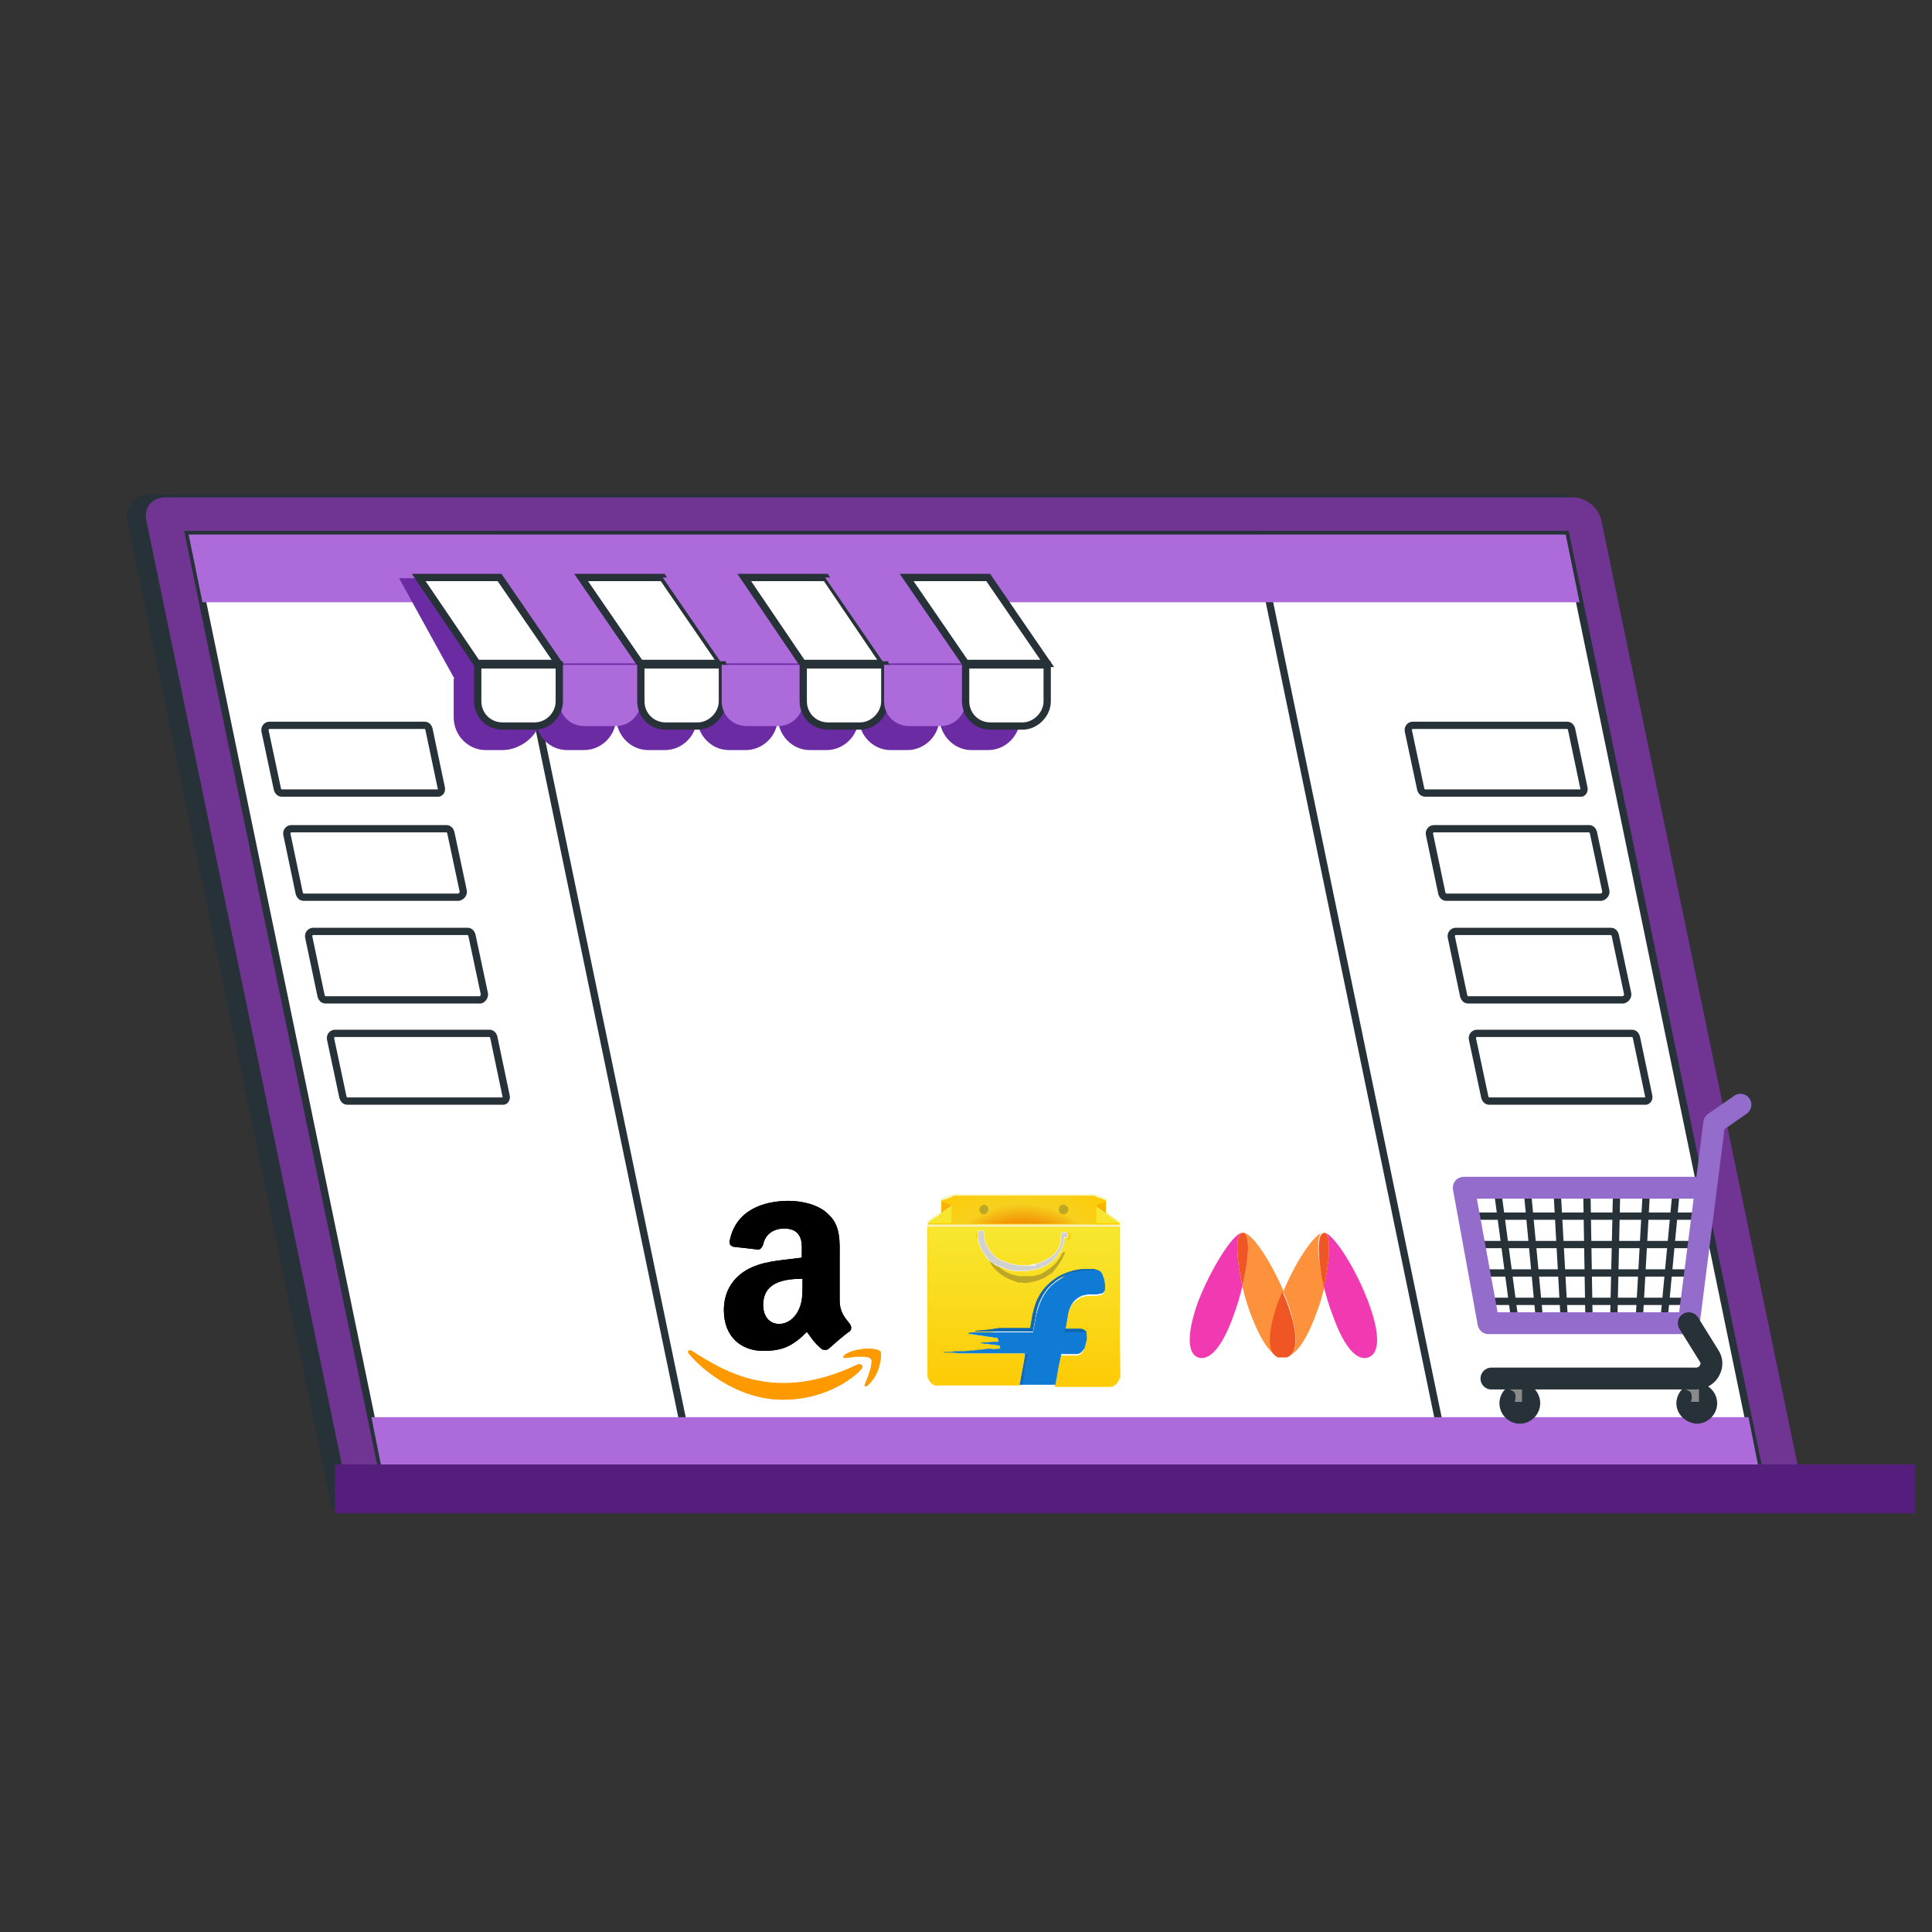 <?xml version="1.0" encoding="utf-8"?>
<!-- Generator: Adobe Illustrator 25.3.1, SVG Export Plug-In . SVG Version: 6.00 Build 0)  -->
<svg version="1.1" id="Layer_1" xmlns="http://www.w3.org/2000/svg" xmlns:xlink="http://www.w3.org/1999/xlink" x="0px" y="0px"
	 viewBox="0 0 265.3 265.3" style="enable-background:new 0 0 265.3 265.3;" xml:space="preserve">
<rect x="0" y="0" width="265.3" height="265.3" fill="#333333" stroke="none"/>
<style type="text/css">
	.st0{fill:none;stroke:#263238;stroke-miterlimit:10;}
	.st1{fill:#263238;stroke:#263238;stroke-linecap:round;stroke-linejoin:round;stroke-miterlimit:10;}
	.st2{fill:#703592;}
	.st3{fill:#FFFFFF;stroke:#263238;stroke-miterlimit:10;}
	.st4{fill:#AC6ADB;}
	.st5{fill:#551E7C;}
	.st6{fill:none;stroke:#263238;stroke-linecap:round;stroke-linejoin:round;stroke-miterlimit:10;}
	.st7{fill:none;stroke:#946DCC;stroke-width:3;stroke-linecap:round;stroke-linejoin:round;stroke-miterlimit:10;}
	.st8{fill:#8A8A8A;}
	.st9{fill:none;stroke:#263238;stroke-width:3;stroke-linecap:round;stroke-linejoin:round;stroke-miterlimit:10;}
	.st10{fill:#6B2BA3;}
	.st11{fill:#FF9900;}
	.st12{fill-rule:evenodd;clip-rule:evenodd;}
	.st13{fill:url(#SVGID_1_);stroke:#FCD109;stroke-width:9.400000e-02;}
	.st14{fill:#F8F3B5;stroke:#F8F3B5;stroke-width:9.400000e-02;}
	.st15{fill:#F7B402;stroke:#F7B402;stroke-width:9.400000e-02;}
	.st16{fill:#BDA727;stroke:#BDA727;stroke-width:9.400000e-02;}
	.st17{fill:#F7E62D;stroke:#F7E62D;stroke-width:9.400000e-02;}
	.st18{fill:url(#SVGID_2_);stroke:#FCD109;stroke-width:9.400000e-02;}
	.st19{fill:url(#SVGID_3_);stroke:#FCD109;stroke-width:9.400000e-02;}
	.st20{fill:url(#SVGID_4_);stroke:#FCD109;stroke-width:9.400000e-02;}
	.st21{fill:#0D69B3;stroke:#0D69B3;stroke-width:9.400000e-02;}
	.st22{fill:#107BD4;stroke:#107BD4;stroke-width:9.400000e-02;}
	.st23{fill:#FFFFFF;stroke:#FFFFFF;stroke-width:9.400000e-02;}
	.st24{clip-path:url(#SVGID_6_);}
	.st25{fill:none;stroke:#D1D1D1;stroke-width:2;}
	.st26{fill-rule:evenodd;clip-rule:evenodd;fill:#F15E22;}
	.st27{fill-rule:evenodd;clip-rule:evenodd;fill:#EC008B;}
	.st28{fill-rule:evenodd;clip-rule:evenodd;fill:#F13AB1;}
	.st29{fill-rule:evenodd;clip-rule:evenodd;fill:#FD913C;}
	.st30{fill-rule:evenodd;clip-rule:evenodd;fill:#F05524;}
</style>
<g>
	<g>
		<path class="st0" d="M172.6,128.2v-1.6c-1.2,0-2.1-0.4-2.7-1.2c-0.6-0.7-0.9-1.8-1-3.2l2.5-0.4c0,0.6,0.1,1.1,0.2,1.5
			c0.1,0.4,0.2,0.7,0.4,0.9c0.2,0.2,0.5,0.3,0.8,0.3c0.4,0,0.6-0.1,0.7-0.3c0.1-0.2,0.2-0.5,0.2-0.8c0-0.6-0.1-1.1-0.4-1.5
			c-0.3-0.4-0.6-0.8-1.1-1.2l-1.5-1.3c-0.3-0.3-0.6-0.6-0.9-1c-0.3-0.3-0.5-0.7-0.6-1.1c-0.2-0.4-0.2-0.9-0.2-1.5
			c0-1.1,0.3-1.9,0.9-2.6c0.6-0.6,1.5-1,2.5-1v-1.6h0.8v1.6c0.6,0,1.1,0.2,1.5,0.4c0.4,0.3,0.7,0.6,0.9,0.9c0.2,0.4,0.4,0.8,0.5,1.2
			c0.1,0.4,0.2,0.9,0.2,1.3l-2.5,0.4c0-0.4,0-0.8-0.1-1.1c-0.1-0.3-0.2-0.6-0.3-0.8c-0.2-0.2-0.4-0.3-0.7-0.3
			c-0.3,0-0.6,0.1-0.7,0.4c-0.2,0.2-0.3,0.5-0.3,0.8c0,0.5,0.1,1,0.4,1.3c0.3,0.3,0.5,0.6,0.9,0.9l1.4,1.3c0.4,0.3,0.7,0.7,1.1,1.1
			c0.3,0.4,0.6,0.9,0.8,1.4c0.2,0.5,0.3,1.1,0.3,1.7c0,0.6-0.1,1.2-0.4,1.7c-0.3,0.5-0.6,0.9-1.1,1.2c-0.5,0.3-1,0.5-1.7,0.6v1.6
			H172.6z"/>
	</g>
	<circle class="st0" cx="172.7" cy="119.4" r="13.3"/>
	<circle class="st0" cx="172.7" cy="119.4" r="11.2"/>
</g>
<g>
	<path class="st1" d="M245.8,206.7H46L18,71.6c-0.4-1.8,0.8-3.2,2.6-3.2h193.4c1.8,0,3.6,1.5,3.9,3.2L245.8,206.7z"/>
	<path class="st2" d="M248,206.7H48.1l-28-135.2c-0.4-1.8,0.8-3.2,2.6-3.2H216c1.8,0,3.6,1.5,3.9,3.2L248,206.7z"/>
	<polygon class="st3" points="241.5,201.6 52.4,201.6 25.9,73.4 215,73.4 	"/>
	<polygon class="st3" points="68.5,73.4 95.1,201.6 198.9,201.6 172.4,73.4 	"/>
	<polygon class="st4" points="216.9,82.7 215,73.4 25.9,73.4 27.8,82.7 	"/>
	<g>
		<path class="st3" d="M217.5,108.2l-1.7-8.1c-0.1-0.3-0.3-0.5-0.6-0.5H194c-0.4,0-0.7,0.4-0.6,0.8l1.7,8c0.1,0.3,0.3,0.5,0.6,0.5
			h21.3C217.3,109,217.6,108.6,217.5,108.2z"/>
		<path class="st3" d="M220.5,122.3l-1.7-8c-0.1-0.3-0.3-0.5-0.6-0.5h-21.3c-0.4,0-0.7,0.4-0.6,0.8l1.7,8.1c0.1,0.3,0.3,0.5,0.6,0.5
			h21.3C220.3,123.1,220.6,122.7,220.5,122.3z"/>
		<path class="st3" d="M223.5,136.4l-1.7-8c-0.1-0.3-0.3-0.5-0.6-0.5h-21.3c-0.4,0-0.7,0.4-0.6,0.8l1.7,8.1c0.1,0.3,0.3,0.5,0.6,0.5
			h21.3C223.3,137.2,223.6,136.8,223.5,136.4z"/>
		<path class="st3" d="M226.4,150.5l-1.7-8.1c-0.1-0.3-0.3-0.5-0.6-0.5h-21.3c-0.4,0-0.7,0.4-0.6,0.8l1.7,8c0.1,0.3,0.3,0.5,0.6,0.5
			h21.3C226.2,151.3,226.5,150.9,226.4,150.5z"/>
	</g>
	<g>
		<path class="st3" d="M60.6,108.2l-1.7-8.1c-0.1-0.3-0.3-0.5-0.6-0.5H37c-0.4,0-0.7,0.4-0.6,0.8l1.7,8c0.1,0.3,0.3,0.5,0.6,0.5H60
			C60.4,109,60.7,108.6,60.6,108.2z"/>
		<path class="st3" d="M63.6,122.3l-1.7-8c-0.1-0.3-0.3-0.5-0.6-0.5H40c-0.4,0-0.7,0.4-0.6,0.8l1.7,8.1c0.1,0.3,0.3,0.5,0.6,0.5H63
			C63.4,123.1,63.7,122.7,63.6,122.3z"/>
		<path class="st3" d="M66.5,136.4l-1.7-8c-0.1-0.3-0.3-0.5-0.6-0.5H43c-0.4,0-0.7,0.4-0.6,0.8l1.7,8.1c0.1,0.3,0.3,0.5,0.6,0.5
			h21.3C66.3,137.2,66.6,136.8,66.5,136.4z"/>
		<path class="st3" d="M69.5,150.5l-1.7-8.1c-0.1-0.3-0.3-0.5-0.6-0.5H46c-0.4,0-0.7,0.4-0.6,0.8l1.7,8c0.1,0.3,0.3,0.5,0.6,0.5
			h21.3C69.3,151.3,69.6,150.9,69.5,150.5z"/>
	</g>
	<polygon class="st4" points="51,194.6 52.4,201.6 241.5,201.6 240.1,194.6 	"/>
	<rect x="46" y="201.1" class="st5" width="217" height="6.7"/>
</g>
<g>
	<g>
		<g>
			<g>
				<line class="st6" x1="230.2" y1="163.2" x2="228.5" y2="181.2"/>
				<line class="st6" x1="226.1" y1="163.2" x2="225.1" y2="181.2"/>
				<line class="st6" x1="222" y1="163.2" x2="221.6" y2="181.2"/>
				<line class="st6" x1="217.9" y1="163.2" x2="218.2" y2="181.2"/>
				<line class="st6" x1="213.8" y1="163.2" x2="214.8" y2="181.2"/>
				<line class="st6" x1="209.7" y1="163.2" x2="211.4" y2="181.2"/>
				<line class="st6" x1="205.6" y1="163.2" x2="208" y2="181.2"/>
			</g>
			<line class="st6" x1="233.6" y1="167" x2="201.9" y2="167"/>
			<line class="st6" x1="233.1" y1="170.9" x2="202.5" y2="170.9"/>
			<line class="st6" x1="232.8" y1="174.8" x2="203" y2="174.8"/>
			<line class="st6" x1="232.5" y1="178.7" x2="203.9" y2="178.7"/>
		</g>
		<path class="st1" d="M237.9,151.7c0-0.6,0.5-1.1,1.1-1.1c0.6,0,1.1,0.5,1.1,1.1c0,0.6-0.5,1.1-1.1,1.1
			C238.4,152.8,237.9,152.3,237.9,151.7z"/>
		<polyline class="st7" points="239,151.7 235.4,154.2 231.9,181.7 204.4,181.7 201,163.1 233.7,163.1 		"/>
		<g>
			<path class="st1" d="M230.7,192.7c0-1.2,1-2.3,2.3-2.3c1.2,0,2.3,1,2.3,2.3c0,1.2-1,2.3-2.3,2.3
				C231.7,194.9,230.7,193.9,230.7,192.7z"/>
			<path class="st8" d="M233.3,189.8v2.7h-1.1c0,0,0.4-1.2-0.3-1.5c-0.7-0.3-1.8-1-2-1.4L233.3,189.8z"/>
		</g>
		<g>
			<path class="st1" d="M206.4,192.7c0-1.2,1-2.3,2.3-2.3s2.3,1,2.3,2.3c0,1.2-1,2.3-2.3,2.3S206.4,193.9,206.4,192.7z"/>
			<path class="st8" d="M209,189.8v2.7H208c0,0,0.4-1.2-0.3-1.5c-0.7-0.3-1.8-1-2-1.4L209,189.8z"/>
		</g>
		<path class="st9" d="M231.9,181.7l2.8,4.5c0.4,0.6,0.4,1.3,0.1,1.9l0,0c-0.3,0.7-1.1,1.2-1.9,1.2h-28.1"/>
	</g>
</g>
<path class="st10" d="M140.6,94l-0.1-0.2v-0.6l-7.9-13.8h-11.1h0h-11.1h0H99.2h0H88.1h0H77h0H66.8h-0.8H54.8l7.6,13.8h-0.1v5.3
	c0,2.5,2,4.5,4.4,4.5H69c1.9,0,3.9-1.2,4.8-2.9c0.6,1.7,2.2,2.9,4.1,2.9h2.3c2.4,0,4.4-2,4.4-4.4c0.1,2.4,2,4.4,4.4,4.4h2.3
	c2.4,0,4.4-2,4.4-4.4c0.1,2.4,2,4.4,4.4,4.4h2.3c2.4,0,4.4-2,4.4-4.4c0.1,2.4,2,4.4,4.4,4.4h2.3c2.4,0,4.4-2,4.4-4.4
	c0.1,2.4,2,4.4,4.4,4.4h2.3c2.4,0,4.4-2,4.4-4.4c0.1,2.4,2,4.4,4.4,4.4h2.3c2.4,0,4.4-2,4.4-4.5L140.6,94z"/>
<g>
	<g>
		<polygon class="st4" points="87.9,91.1 76.7,91.1 68.7,79.3 79.8,79.3 		"/>
		<polygon class="st3" points="99.1,91.1 87.9,91.1 79.8,79.3 91,79.3 		"/>
		<polygon class="st3" points="76.7,91.1 65.5,91.1 57.5,79.3 68.6,79.3 		"/>
		<polygon class="st4" points="110.2,91.1 99.1,91.1 91,79.3 102.2,79.3 		"/>
		<polygon class="st3" points="121.4,91.1 110.2,91.1 102.2,79.3 113.4,79.3 		"/>
		<polygon class="st4" points="132.6,91.1 121.4,91.1 113.3,79.3 124.5,79.3 		"/>
		<polygon class="st3" points="143.8,91.1 132.6,91.1 124.5,79.3 135.7,79.3 		"/>
	</g>
	<g>
		<path class="st4" d="M84.6,99.7h-4.4c-1.9,0-3.4-1.5-3.4-3.4v-5H88v5C88,98.1,86.5,99.7,84.6,99.7z"/>
		<path class="st3" d="M95.8,99.7h-4.4c-1.9,0-3.4-1.5-3.4-3.4v-5h11.2v5C99.2,98.1,97.6,99.7,95.8,99.7z"/>
		<path class="st3" d="M73.4,99.7H69c-1.9,0-3.4-1.5-3.4-3.4v-5h11.2v5C76.8,98.1,75.3,99.7,73.4,99.7z"/>
		<path class="st4" d="M106.9,99.7h-4.4c-1.9,0-3.4-1.5-3.4-3.4v-5h11.2v5C110.3,98.1,108.8,99.7,106.9,99.7z"/>
		<path class="st3" d="M118.1,99.7h-4.4c-1.9,0-3.4-1.5-3.4-3.4v-5h11.2v5C121.5,98.1,119.9,99.7,118.1,99.7z"/>
		<path class="st4" d="M129.2,99.7h-4.4c-1.9,0-3.4-1.5-3.4-3.4v-5h11.2v5C132.6,98.1,131.1,99.7,129.2,99.7z"/>
		<path class="st3" d="M140.4,99.7H136c-1.9,0-3.4-1.5-3.4-3.4v-5h11.2v5C143.8,98.1,142.2,99.7,140.4,99.7z"/>
	</g>
</g>
<g>
	<path class="st11" d="M117.7,187.4c-11.3,5.4-18.3,0.9-22.7-1.9c-0.3-0.2-0.8,0-0.3,0.5c1.5,1.8,6.4,6.2,12.8,6.2
		c6.4,0,10.2-3.5,10.7-4.1S118.2,187.2,117.7,187.4L117.7,187.4z M120.9,185.6c-0.3-0.4-1.8-0.5-2.8-0.3c-1,0.1-2.4,0.7-2.3,1.1
		c0.1,0.1,0.2,0.1,0.9,0c0.7-0.1,2.5-0.3,2.9,0.2c0.4,0.5-0.6,3-0.8,3.4c-0.2,0.4,0.1,0.5,0.4,0.2c0.3-0.3,0.9-0.9,1.3-1.9
		C120.9,187.3,121.1,185.9,120.9,185.6L120.9,185.6z"/>
	<path class="st12" d="M110.2,176.4c0,1.4,0,2.6-0.7,3.8c-0.6,1-1.5,1.6-2.5,1.6c-1.4,0-2.2-1.1-2.2-2.6c0-3.1,2.8-3.6,5.4-3.6
		V176.4z M113.8,185.2c-0.2,0.2-0.6,0.2-0.9,0.1c-1.2-1-1.4-1.5-2.1-2.4c-2,2-3.4,2.6-6,2.6c-3,0-5.4-1.9-5.4-5.6
		c0-2.9,1.6-4.9,3.9-5.9c2-0.9,4.7-1,6.8-1.3v-0.5c0-0.9,0.1-1.9-0.4-2.6c-0.4-0.7-1.3-0.9-2-0.9c-1.4,0-2.6,0.7-2.9,2.2
		c-0.1,0.3-0.3,0.6-0.6,0.7l-3.5-0.4c-0.3-0.1-0.6-0.3-0.5-0.8c0.8-4.2,4.6-5.5,8.1-5.5c1.8,0,4.1,0.5,5.4,1.8
		c1.8,1.6,1.6,3.8,1.6,6.2v5.6c0,1.7,0.7,2.4,1.4,3.3c0.2,0.3,0.3,0.7,0,1C115.8,183.4,114.5,184.6,113.8,185.2L113.8,185.2"/>
	<path class="st11" d="M117.7,187.4c-11.3,5.4-18.3,0.9-22.7-1.9c-0.3-0.2-0.8,0-0.3,0.5c1.5,1.8,6.4,6.2,12.8,6.2
		c6.4,0,10.2-3.5,10.7-4.1S118.2,187.2,117.7,187.4L117.7,187.4z M120.9,185.6c-0.3-0.4-1.8-0.5-2.8-0.3c-1,0.1-2.4,0.7-2.3,1.1
		c0.1,0.1,0.2,0.1,0.9,0c0.7-0.1,2.5-0.3,2.9,0.2c0.4,0.5-0.6,3-0.8,3.4c-0.2,0.4,0.1,0.5,0.4,0.2c0.3-0.3,0.9-0.9,1.3-1.9
		C120.9,187.3,121.1,185.9,120.9,185.6L120.9,185.6z"/>
	<path class="st12" d="M110.2,176.4c0,1.4,0,2.6-0.7,3.8c-0.6,1-1.5,1.6-2.5,1.6c-1.4,0-2.2-1.1-2.2-2.6c0-3.1,2.8-3.6,5.4-3.6
		V176.4z M113.8,185.2c-0.2,0.2-0.6,0.2-0.9,0.1c-1.2-1-1.4-1.5-2.1-2.4c-2,2-3.4,2.6-6,2.6c-3,0-5.4-1.9-5.4-5.6
		c0-2.9,1.6-4.9,3.9-5.9c2-0.9,4.7-1,6.8-1.3v-0.5c0-0.9,0.1-1.9-0.4-2.6c-0.4-0.7-1.3-0.9-2-0.9c-1.4,0-2.6,0.7-2.9,2.2
		c-0.1,0.3-0.3,0.6-0.6,0.7l-3.5-0.4c-0.3-0.1-0.6-0.3-0.5-0.8c0.8-4.2,4.6-5.5,8.1-5.5c1.8,0,4.1,0.5,5.4,1.8
		c1.8,1.6,1.6,3.8,1.6,6.2v5.6c0,1.7,0.7,2.4,1.4,3.3c0.2,0.3,0.3,0.7,0,1C115.8,183.4,114.5,184.6,113.8,185.2L113.8,185.2"/>
</g>
<g>
	
		<linearGradient id="SVGID_1_" gradientUnits="userSpaceOnUse" x1="140.421" y1="-276.707" x2="140.421" y2="-298.442" gradientTransform="matrix(1 0 0 -1 0.14 -108.266)">
		<stop  offset="0" style="stop-color:#F7E830"/>
		<stop  offset="1" style="stop-color:#FDCB06"/>
	</linearGradient>
	<path class="st13" d="M153.7,168.6c0,0,0-0.1,0-0.1c-8.8,0-17.5,0-26.3,0c0,0,0,0.1,0,0.1c0,6.8,0,13.6,0,20.4
		c0.1,0.4,0.3,0.7,0.5,0.9c0,0,0,0,0,0c0.1,0.1,0.3,0.2,0.5,0.3c0.1,0,0.3,0.1,0.4,0h10.9c0.1,0,0.2,0,0.3,0c0,0,0,0,0-0.1
		c0,0,0-0.1,0-0.1c0.2-1.3,0.5-2.6,0.7-3.9l0-0.2c-1,0-2,0-3,0c-0.2,0-0.5,0-0.7,0c-0.4,0-0.8,0-1.3,0c-0.5,0-1,0-1.5,0
		c-0.4,0-0.8,0-1.2,0c-0.3,0-0.5,0-0.8,0c-0.4,0-0.9,0-1.3-0.1c-0.5,0-0.9,0-1.4,0c0,0,0,0,0,0c0.2,0,0.3,0,0.5,0c0.3,0,0.7,0,1-0.1
		c0.4,0,0.7,0,1.1,0c0.3,0,0.6,0,1-0.1c0.4,0,0.7,0,1.1-0.1c0.3,0,0.6,0,0.9-0.1c0.4,0,0.7-0.1,1.1,0c0.4,0,0.7,0,1.1-0.1
		c0-0.1-0.1-0.3-0.1-0.4c0-0.1-0.1-0.1-0.2-0.1c-0.8-0.1-1.6-0.2-2.4-0.3c0.1,0,0.1,0,0.2,0c0.6,0,1.2-0.1,1.9-0.1
		c0.1,0,0.3,0,0.4,0c-0.1-0.2-0.1-0.4-0.2-0.6c-1.3-0.2-2.7-0.4-4-0.6c0.3-0.1,0.7-0.1,1-0.1l0,0c1.1-0.1,2.2-0.2,3.3-0.4
		c1.4,0,2.8,0,4.2,0c0,0,0.1,0,0.1,0c0.1-0.6,0.2-1.2,0.3-1.8c0.2-0.8,0.4-1.7,0.8-2.4c0.6-1.2,1.6-2.3,2.8-2.9c1.1-0.6,2.4-1,3.6-1
		c0.4,0,0.8,0,1.2,0c0.3,0.1,0.5,0.1,0.8,0.3c0.2,0.1,0.3,0.3,0.4,0.6c0.2,0.5,0.3,1,0.3,1.5c0,0.2,0,0.4-0.1,0.6
		c-0.1,0.2-0.3,0.3-0.5,0.3c-0.7,0.2-1.5,0-2.2,0.2c-0.6,0.1-1.1,0.5-1.5,0.9c-0.4,0.5-0.7,1.2-0.8,1.9c-0.1,0.6-0.2,1.2-0.3,1.8
		c0.7,0,1.4,0,2.1,0c0.3,0,0.6,0.2,0.7,0.4c0.1,0.3,0.1,0.7,0.1,1.1c-0.1,0.4-0.2,0.8-0.3,1.2c-0.2,0.3-0.4,0.6-0.7,0.7
		c-0.2,0.1-0.4,0.1-0.6,0.1c-0.6,0-1.2,0-1.9,0c-0.1,0.5-0.2,0.9-0.3,1.4c-0.2,0.9-0.3,1.8-0.5,2.7c0,0,0,0.1,0,0.1
		c0.3,0,0.6,0,0.9,0c2.2,0,4.3,0,6.5,0c0.2,0,0.5,0,0.7-0.2c0.1,0,0.2-0.2,0.3-0.2c0.1-0.1,0.1-0.2,0.2-0.3c0.1-0.2,0.2-0.3,0.2-0.5
		c0,0,0,0,0.1,0C153.7,182.2,153.7,175.4,153.7,168.6z"/>
	<path class="st14" d="M130.8,164.1c0.3-0.1,0.6,0,1-0.1c6,0,12.1,0,18.1,0c0.4,0,0.7,0.2,1,0.3c0.3,0.1,0.5,0.2,0.8,0.3
		c0.1,0,0.1,0.1,0.1,0.1c0,0.5,0,1,0,1.5c0,0.1,0,0.3,0,0.4c0.1,0,0.1,0.1,0.2,0.1c0.2,0.1,0.5,0.3,0.7,0.4c0.3,0.2,0.7,0.4,1,0.7
		c0,0.1,0,0.2,0,0.3c0,0.1,0,0.2,0,0.3c-8.8,0-17.5,0-26.3,0c0-0.1,0-0.2,0-0.4c0-0.1,0-0.2,0.1-0.3c0.4-0.3,0.8-0.5,1.1-0.8
		c0.2-0.1,0.4-0.3,0.7-0.4c0-0.1,0-0.2,0-0.2c0-0.5,0-1.1,0-1.6c0.1-0.2,0.3-0.2,0.5-0.3C130.1,164.3,130.5,164.2,130.8,164.1
		 M130.9,164.1c-0.5,0.2-1,0.4-1.4,0.5c-0.1,0-0.1,0.1-0.1,0.1c0,0,0,0.1,0,0.1c0,0.4,0,0.9,0,1.3c0,0.1,0,0.2,0,0.3
		c0,0-0.1,0.1-0.2,0.1c-0.5,0.3-1.1,0.7-1.6,1.1c-0.1,0.1-0.2,0.1-0.2,0.3c0,0.1,0,0.1,0.1,0.1c1.2,0,2.3,0,3.5,0c1.7,0,3.5,0,5.2,0
		l0,0c0.1,0,0.2,0,0.2,0c3.1,0,6.3,0,9.4,0c1,0,2,0,3,0c1.6,0,3.3,0,4.9,0c0,0,0.1,0,0-0.1c0-0.1,0-0.1,0-0.2
		c-0.3-0.1-0.5-0.3-0.7-0.5c-0.1-0.1-0.2-0.1-0.3-0.2c-0.3-0.1-0.5-0.3-0.7-0.5c0,0-0.1-0.1-0.1-0.1c0-0.1,0-0.2,0-0.2
		c0-0.5,0-0.9,0-1.4c0-0.1,0-0.2-0.1-0.2c-0.4-0.2-0.9-0.3-1.3-0.5c-0.1-0.1-0.3-0.1-0.4-0.1h-18.9
		C131,164.1,130.9,164.1,130.9,164.1L130.9,164.1z"/>
	<path class="st15" d="M129.3,164.9c0.3,0.1,0.7,0.2,1,0.3c0.2,0.1,0.2,0.3,0.3,0.4c-0.1,0.1-0.2,0.1-0.3,0.2
		c-0.3,0.2-0.7,0.5-1,0.7c0-0.1,0-0.2,0-0.3C129.3,165.8,129.3,165.3,129.3,164.9z M150.8,165.2c0.3-0.1,0.7-0.2,1-0.3
		c0,0.5,0,0.9,0,1.4c0,0.1,0,0.2,0,0.2c-0.3-0.2-0.6-0.4-0.9-0.6c-0.1-0.1-0.3-0.2-0.4-0.3C150.6,165.5,150.6,165.3,150.8,165.2
		L150.8,165.2z"/>
	<path class="st16" d="M134.9,165.4c0.4-0.1,0.9,0.3,0.8,0.7c0,0.4-0.4,0.8-0.8,0.7c-0.2-0.1-0.3-0.1-0.4-0.3
		c-0.1-0.2-0.2-0.5-0.1-0.7C134.5,165.6,134.7,165.4,134.9,165.4L134.9,165.4z M145.5,165.6c0.2-0.2,0.4-0.3,0.7-0.2
		c0.2,0.1,0.4,0.2,0.5,0.4c0.2,0.3,0,0.7-0.3,0.9c-0.3,0.2-0.6,0.1-0.9-0.1C145.3,166.3,145.3,165.9,145.5,165.6z"/>
	<path class="st17" d="M130.4,165.9c0.1-0.1,0.2-0.1,0.3-0.2l0,0c0,0.2,0,0.4,0,0.6c0,0.6,0,1.2,0,1.7c-1.1,0-2.2,0-3.2,0
		c0-0.1,0.1-0.2,0.2-0.3c0.5-0.3,1.1-0.7,1.6-1.1c0.1,0,0.1-0.1,0.2-0.1C129.7,166.3,130,166.1,130.4,165.9z M150.5,165.8
		c0,0,0-0.1,0-0.1c0.1,0.1,0.3,0.2,0.4,0.3c0.3,0.2,0.6,0.4,0.9,0.6c0,0,0.1,0.1,0.1,0.1c0.3,0.2,0.5,0.3,0.7,0.5
		c0.1,0.1,0.2,0.1,0.3,0.2c0.2,0.1,0.5,0.3,0.7,0.5c0.1,0,0,0.1,0,0.2c-1.1,0-2.1,0-3.2,0c0-0.1,0-0.3,0-0.4
		C150.5,167,150.5,166.4,150.5,165.8L150.5,165.8z"/>
	
		<radialGradient id="SVGID_2_" cx="140.307" cy="-286.62" r="17.679" gradientTransform="matrix(1 0 0 -1 0.14 -108.266)" gradientUnits="userSpaceOnUse">
		<stop  offset="0.596" style="stop-color:#F29405"/>
		<stop  offset="0.736" style="stop-color:#F7D01E"/>
		<stop  offset="1" style="stop-color:#FDCB06"/>
	</radialGradient>
	<path class="st18" d="M153.7,168c-1.1,0-2.1,0-3.2,0c0-0.1,0-0.3,0-0.4c0-0.6,0-1.2,0-1.8c0,0,0-0.1,0-0.1c0.1-0.2,0.1-0.3,0.3-0.4
		c0.3-0.1,0.7-0.2,1-0.3c0-0.1,0-0.2-0.1-0.2c-0.4-0.2-0.9-0.3-1.3-0.5c-0.1-0.1-0.3-0.1-0.4-0.1h-18.9c-0.1,0-0.2,0-0.2,0.1
		c-0.5,0.2-1,0.4-1.4,0.5c-0.1,0-0.1,0.1-0.1,0.1c0,0,0,0.1,0,0.1c0.3,0.1,0.7,0.2,1,0.3c0.2,0.1,0.2,0.3,0.3,0.4l0,0
		c0,0.2,0,0.4,0,0.6c0,0.6,0,1.2,0,1.7c-1.1,0-2.2,0-3.2,0c0,0.1,0,0.1,0.1,0.1c1.2,0,2.3,0,3.5,0c1.7,0,3.5,0,5.2,0l0,0
		c0.1,0,0.2,0,0.2,0c3.1,0,6.3,0,9.4,0c1,0,2,0,3,0c1.6,0,3.3,0,4.9,0C153.7,168.1,153.7,168.1,153.7,168L153.7,168z M134.5,165.8
		c0.1-0.2,0.3-0.3,0.5-0.4c0.4-0.1,0.9,0.3,0.8,0.7c0,0.4-0.4,0.8-0.8,0.7c-0.2-0.1-0.3-0.1-0.4-0.3
		C134.4,166.3,134.4,166,134.5,165.8L134.5,165.8z M145.5,165.6c0.2-0.2,0.4-0.3,0.7-0.2c0.2,0.1,0.4,0.2,0.5,0.4
		c0.2,0.3,0,0.7-0.3,0.9c-0.3,0.2-0.6,0.1-0.9-0.1C145.3,166.3,145.3,165.9,145.5,165.6z"/>
	
		<linearGradient id="SVGID_3_" gradientUnits="userSpaceOnUse" x1="146.469" y1="-277.491" x2="146.475" y2="-278.52" gradientTransform="matrix(1 0 0 -1 0.14 -108.266)">
		<stop  offset="0" style="stop-color:#FADA1C"/>
		<stop  offset="1" style="stop-color:#FDCB06"/>
	</linearGradient>
	<path class="st19" d="M146.4,169.6c0.1,0-0.3-0.3-0.2-0.3c0.1,0,0.3-0.2,0.6,0c0.3,0.1,0.2,0.5,0.2,0.6c0,0.1-0.1,0.2-0.2,0.3
		c0,0-0.1,0.1-0.2,0.1c0-0.2-0.1-0.2-0.1-0.4L146.4,169.6z"/>
	
		<linearGradient id="SVGID_4_" gradientUnits="userSpaceOnUse" x1="-2407.565" y1="-277.442" x2="-2407.559" y2="-278.471" gradientTransform="matrix(-1 0 0 -1 -2273.063 -108.266)">
		<stop  offset="0" style="stop-color:#FADA1C"/>
		<stop  offset="1" style="stop-color:#FDCB06"/>
	</linearGradient>
	<path class="st20" d="M134.6,169.8c0,0.2-0.1,0.2-0.1,0.4c-0.1,0-0.1,0-0.2-0.1c-0.1-0.1-0.2-0.2-0.2-0.3c0-0.1-0.1-0.5,0.2-0.6
		c0.3-0.1,0.5,0,0.6,0c0.1,0-0.3,0.3-0.2,0.3L134.6,169.8L134.6,169.8z"/>
	<path class="st16" d="M146,172c0.1,0,0.1,0,0.2,0c-0.4,1-1,1.9-1.7,2.7c-0.1,0.1-0.2,0.1-0.3,0.2c-0.1,0.1-0.2,0.1-0.3,0.2
		c-0.1,0.1-0.2,0.1-0.3,0.2c-0.2,0.1-0.4,0.3-0.6,0.3c-0.4,0.2-0.9,0.3-1.3,0.4c-0.2,0-0.4,0.1-0.6,0.1c-0.2,0.1-0.5,0-0.7,0
		c-0.1,0-0.2-0.1-0.4,0c-0.1,0-0.2,0-0.3-0.1c-0.1,0-0.2,0-0.3-0.1c-1.7-0.5-3.4-1.8-3.8-3.6c0-0.1,0-0.2,0-0.4
		c0.1,0.1,0.1,0.2,0.2,0.3c0.7,1.5,2.1,2.7,3.7,3c0.1,0.1,0.3,0,0.4,0.1c0.1,0,0.2,0,0.3,0c0.4,0,0.8,0,1.1,0c0.1,0,0.1,0,0.2,0
		c0.6,0,1.3-0.2,1.8-0.5c0.1-0.1,0.2-0.1,0.3-0.2c0.1-0.1,0.2-0.1,0.3-0.2c0.1-0.1,0.2-0.1,0.3-0.2c0.7-0.5,1.3-1.2,1.7-2.1
		C145.8,172.3,145.9,172.1,146,172z"/>
	<path class="st21" d="M145.4,175.3c1.1-0.6,2.4-1,3.6-1c0.4,0,0.8,0,1.2,0c0.3,0.1,0.5,0.1,0.8,0.3c-0.1,0-0.2,0-0.3-0.1
		c-0.3-0.1-0.6,0-0.9,0c-0.9,0-1.8,0.1-2.7,0.3c-0.5,0.1-0.9,0.3-1.3,0.5c-0.7,0.4-1.3,0.9-1.9,1.5c-0.9,1.1-1.5,2.4-1.7,3.8
		c-0.1,0.7-0.3,1.5-0.4,2.2c-0.2,0-0.4,0-0.6,0c-0.8,0-1.6,0-2.4,0c-0.2,0-0.3,0-0.5,0c-1.5,0-3,0-4.4,0l0,0
		c1.1-0.1,2.2-0.2,3.3-0.4c1.4,0,2.8,0,4.2,0c0,0,0.1,0,0.1,0c0.1-0.6,0.2-1.2,0.3-1.8c0.2-0.8,0.4-1.7,0.8-2.4
		C143.2,177,144.2,176,145.4,175.3z"/>
	<path class="st22" d="M147.1,174.8c0.9-0.2,1.8-0.3,2.7-0.3c0.3,0,0.6,0,0.9,0c0.1,0,0.2,0.1,0.3,0.1c0.2,0.1,0.3,0.3,0.4,0.6
		c0.2,0.5,0.3,1,0.3,1.5c0,0.2,0,0.4-0.1,0.6c-0.1,0.2-0.3,0.3-0.5,0.3c-0.7,0.2-1.5,0-2.2,0.2c-0.6,0.1-1.1,0.5-1.5,0.9
		c-0.4,0.5-0.7,1.2-0.8,1.9c-0.1,0.6-0.2,1.2-0.3,1.8c0,0.1-0.1,0.3-0.1,0.4c0.7,0,1.4,0,2.1,0c0.3,0,0.5,0,0.8,0
		c0.1,0.3,0.1,0.7,0.1,1.1c-0.1,0.4-0.2,0.8-0.3,1.2c-0.2,0.3-0.4,0.6-0.7,0.7c-0.2,0.1-0.4,0.1-0.6,0.1c-0.6,0-1.2,0-1.9,0
		c-0.1,0.5-0.2,0.9-0.3,1.4c-0.2,0.9-0.3,1.8-0.5,2.7c0,0,0,0.1,0,0.1v0c-1.6,0-3.2,0-4.8,0c0,0,0,0,0-0.1c0,0,0-0.1,0-0.1
		c0,0,0,0.1,0,0.1c0.1,0,0.3,0.1,0.3-0.1c0.3-1.4,0.5-2.7,0.7-4.1c-0.1,0-0.2,0-0.3,0c0,0.1,0,0.1,0,0.2l0-0.2c-1,0-2,0-3,0
		c-0.2,0-0.5,0-0.7,0c-0.4,0-0.8,0-1.3,0c-0.5,0-1,0-1.5,0c-0.4,0-0.8,0-1.2,0c-0.3,0-0.5,0-0.8,0c-0.4,0-0.9,0-1.3-0.1
		c-0.5,0-0.9,0-1.4,0c0,0,0,0,0,0c0.2,0,0.3,0,0.5,0c0.3,0,0.7,0,1-0.1c0.4,0,0.7,0,1.1,0c0.3,0,0.6,0,1-0.1c0.4,0,0.7,0,1.1-0.1
		c0.3,0,0.6,0,0.9-0.1c0.4,0,0.7-0.1,1.1,0c0.4,0,0.7,0,1.1-0.1c0-0.1-0.1-0.3-0.1-0.4c0-0.1-0.1-0.1-0.2-0.1
		c-0.8-0.1-1.6-0.2-2.4-0.3c0.1,0,0.1,0,0.2,0c0.6,0,1.2-0.1,1.9-0.1c0.1,0,0.3,0,0.4,0c-0.1-0.2-0.1-0.4-0.2-0.6
		c-1.3-0.2-2.7-0.4-4-0.6c0.3-0.1,0.7-0.1,1-0.1c1.5,0,3,0,4.4,0c0.2,0,0.3,0,0.5,0c0.8,0,1.6,0,2.4,0c0.2,0,0.4,0,0.6,0
		c0.1-0.7,0.3-1.5,0.4-2.2c0.3-1.4,0.8-2.7,1.7-3.8c0.5-0.6,1.2-1.1,1.9-1.5C146.2,175.1,146.6,175,147.1,174.8z"/>
	<path class="st21" d="M146.3,182.5c0.7,0,1.4,0,2.1,0c0.3,0,0.6,0.2,0.7,0.4c-0.3,0-0.5,0-0.8,0c-0.7,0-1.4,0-2.1,0
		C146.2,182.8,146.2,182.6,146.3,182.5L146.3,182.5z M140.8,185.9c0.1,0,0.2,0,0.3,0c-0.3,1.4-0.5,2.7-0.7,4.1
		c0,0.1-0.2,0.1-0.3,0.1c0,0,0-0.1,0-0.1c0.2-1.3,0.5-2.6,0.7-3.9C140.8,186.1,140.8,186,140.8,185.9L140.8,185.9z"/>
	<path class="st23" d="M146.6,169.7c0-0.1,0-0.1,0-0.2l0,0c0-0.2-0.2-0.3-0.4-0.3c-0.1,0-0.3,0-0.4,0.1c-0.1,0.2-0.1,0.5-0.1,0.7
		c0,0,0,0,0,0.1c0,0.2,0,0.3,0,0.4c0,0,0,0.1,0,0.1c-0.1,0.3-0.2,0.7-0.4,1c0,0-0.1,0.1-0.1,0.1c-0.1,0.2-0.2,0.4-0.4,0.5
		c0,0,0,0-0.1,0.1c-0.1,0.1-0.2,0.2-0.3,0.3c0,0,0,0-0.1,0c-0.1,0.1-0.3,0.2-0.4,0.3c0,0,0,0-0.1,0c-0.9,0.6-2.1,0.9-3.2,0.9
		c-1,0-1.9-0.2-2.8-0.6c0,0-0.1,0-0.1,0c-0.1-0.1-0.3-0.1-0.4-0.2c0,0-0.1,0-0.1,0c-0.1-0.1-0.3-0.2-0.4-0.3c0,0-0.1-0.1-0.1-0.1
		c-0.1-0.1-0.3-0.2-0.4-0.4c0,0-0.1-0.1-0.1-0.1c-0.4-0.4-0.7-0.9-0.9-1.5c-0.2-0.4-0.1-0.9-0.2-1.4c-0.1-0.2-0.4-0.3-0.6-0.2
		c-0.1,0.1-0.1,0.2-0.2,0.3c-0.1,1.2,0.4,2.4,1.2,3.3c0,0,0,0,0,0.1c0.1,0.1,0.3,0.3,0.4,0.4c0,0,0.1,0.1,0.1,0.1
		c0.1,0.1,0.3,0.2,0.5,0.3c0,0,0.1,0,0.1,0.1c0.2,0.1,0.4,0.3,0.6,0.3c0,0,0,0,0.1,0c0.7,0.3,1.5,0.6,2.2,0.6c0.1,0,0.2,0,0.3,0
		c0.4,0,0.7,0,1.1,0c1.1-0.1,2.3-0.4,3.3-1.1l0,0c0,0,0.1,0,0.1-0.1c0.2-0.1,0.3-0.2,0.4-0.4c0,0,0.1-0.1,0.1-0.1
		c0.2-0.2,0.4-0.3,0.5-0.5l0,0c0,0,0-0.1,0-0.1c0.1-0.2,0.2-0.3,0.4-0.5c0,0,0,0,0,0l0,0c0,0,0,0,0-0.1c0.2-0.4,0.4-0.8,0.4-1.3
		c0,0,0,0,0-0.1c0-0.1,0.1-0.3,0-0.4C146.6,170.1,146.6,169.9,146.6,169.7L146.6,169.7z"/>
	<g>
		<g>
			<defs>
				<path id="SVGID_5_" d="M146.6,169.7c0-0.1,0-0.1,0-0.2l0,0c0-0.2-0.2-0.3-0.4-0.3c-0.1,0-0.3,0-0.4,0.1
					c-0.1,0.2-0.1,0.5-0.1,0.7c0,0,0,0,0,0.1c0,0.2,0,0.3,0,0.4c0,0,0,0.1,0,0.1c-0.1,0.3-0.2,0.7-0.4,1c0,0-0.1,0.1-0.1,0.1
					c-0.1,0.2-0.2,0.4-0.4,0.5c0,0,0,0-0.1,0.1c-0.1,0.1-0.2,0.2-0.3,0.3c0,0,0,0-0.1,0c-0.1,0.1-0.3,0.2-0.4,0.3c0,0,0,0-0.1,0
					c-0.9,0.6-2.1,0.9-3.2,0.9c-1,0-1.9-0.2-2.8-0.6c0,0-0.1,0-0.1,0c-0.1-0.1-0.3-0.1-0.4-0.2c0,0-0.1,0-0.1,0
					c-0.1-0.1-0.3-0.2-0.4-0.3c0,0-0.1-0.1-0.1-0.1c-0.1-0.1-0.3-0.2-0.4-0.4c0,0-0.1-0.1-0.1-0.1c-0.4-0.4-0.7-0.9-0.9-1.5
					c-0.2-0.4-0.1-0.9-0.2-1.4c-0.1-0.2-0.4-0.3-0.6-0.2c-0.1,0.1-0.1,0.2-0.2,0.3c-0.1,1.2,0.4,2.4,1.2,3.3c0,0,0,0,0,0.1
					c0.1,0.1,0.3,0.3,0.4,0.4c0,0,0.1,0.1,0.1,0.1c0.1,0.1,0.3,0.2,0.5,0.3c0,0,0.1,0,0.1,0.1c0.2,0.1,0.4,0.3,0.6,0.3
					c0,0,0,0,0.1,0c0.7,0.3,1.5,0.6,2.2,0.6c0.1,0,0.2,0,0.3,0c0.4,0,0.7,0,1.1,0c1.1-0.1,2.3-0.4,3.3-1.1l0,0c0,0,0.1,0,0.1-0.1
					c0.2-0.1,0.3-0.2,0.4-0.4c0,0,0.1-0.1,0.1-0.1c0.2-0.2,0.4-0.3,0.5-0.5l0,0c0,0,0-0.1,0-0.1c0.1-0.2,0.2-0.3,0.4-0.5
					c0,0,0,0,0,0l0,0c0,0,0,0,0-0.1c0.2-0.4,0.4-0.8,0.4-1.3c0,0,0,0,0-0.1c0-0.1,0.1-0.3,0-0.4
					C146.6,170.1,146.6,169.9,146.6,169.7L146.6,169.7z"/>
			</defs>
			<clipPath id="SVGID_6_">
				<use xlink:href="#SVGID_5_"  style="overflow:visible;"/>
			</clipPath>
			<g class="st24">
				<path class="st25" d="M134.2,169.6c0.3,0.1,1-0.1,1.2,0.1 M134.4,170.5c0.3-0.1,0.9-0.3,1.2-0.2 M134.7,171.4
					c0.1,0,0.4-0.2,0.5-0.3c0.2-0.1,0.4-0.2,0.6-0.2 M135.2,172.4c0.1-0.2,0.3-0.4,0.5-0.5c0.2-0.1,0.8-0.5,1-0.4 M135.6,173.1
					c0.2-0.1,0.2-0.4,0.4-0.5c0.2-0.2,0.5-0.2,0.7-0.3 M136.3,173.6c0-0.4,0.4-0.8,0.8-0.8 M136.8,174.1c0.2,0,0.3-0.4,0.5-0.6
					c0.2-0.2,0.4-0.3,0.6-0.3 M137.9,174.5c0-0.3,0.3-1,0.6-1 M138.7,174.8c0-0.3,0.1-1.2,0.5-1.3 M139.5,175.3
					c-0.1-0.4-0.1-1,0.3-1.4 M140.5,175.4c0-0.4-0.4-1.1,0-1.4 M141.6,175.1c-0.2-0.2-0.3-1-0.2-1.2 M142.6,175
					c-0.1-0.2-0.3-0.5-0.3-0.7c0-0.2,0-0.4,0-0.5 M143.5,174.6c-0.3-0.2-0.4-0.9-0.3-1.2 M144.3,174.2c-0.2-0.4-0.4-0.8-0.4-1.3
					 M145.1,173.4c-0.3-0.2-0.7-0.6-0.7-1 M146,172.8c-0.5-0.1-1-0.5-1.3-0.9 M146.4,171.9c-0.3-0.1-1.5-0.5-1.4-1 M146.7,171.1
					c-0.5-0.2-1.2-0.3-1.6-0.7 M147,170.3c-0.3,0-0.7-0.1-1-0.2c-0.3-0.1-0.7-0.2-1-0.2 M146.7,169.5c-0.6,0-1.1-0.2-1.7-0.3"/>
			</g>
		</g>
	</g>
</g>
<g>
	<path class="st26" d="M176.4,186.5C176.4,186.5,176.4,186.5,176.4,186.5C176.4,186.5,176.4,186.5,176.4,186.5 M175.9,186.4
		C175.9,186.4,175.8,186.4,175.9,186.4C175.8,186.4,175.9,186.4,175.9,186.4 M176.6,186.4C176.5,186.4,176.5,186.4,176.6,186.4
		C176.5,186.4,176.5,186.4,176.6,186.4 M176.2,186.5c-0.1,0-0.2,0-0.3,0C176,186.5,176.1,186.5,176.2,186.5 M176.3,186.5
		C176.3,186.5,176.2,186.5,176.3,186.5C176.2,186.5,176.3,186.5,176.3,186.5 M181.8,172.2L181.8,172.2c-0.1,0-0.1,0-0.2,0
		C181.7,172.2,181.8,172.2,181.8,172.2C181.8,172.2,181.8,172.2,181.8,172.2"/>
	<path class="st27" d="M181.4,172.2L181.4,172.2C181.4,172.2,181.4,172.2,181.4,172.2c0,0,0.1,0,0.2,0
		C181.6,172.1,181.5,172.1,181.4,172.2"/>
	<path class="st26" d="M183.4,172.7L183.4,172.7c0,0-0.1,0-0.2,0C183.3,172.7,183.4,172.7,183.4,172.7
		C183.4,172.7,183.4,172.7,183.4,172.7"/>
	<path class="st27" d="M183.1,172.7L183.1,172.7C183,172.7,183,172.7,183.1,172.7c0,0,0.1,0,0.2,0
		C183.2,172.7,183.1,172.7,183.1,172.7"/>
	<path class="st26" d="M183.5,172.8L183.5,172.8c0,0-0.1,0-0.2,0C183.4,172.7,183.5,172.8,183.5,172.8
		C183.5,172.8,183.5,172.8,183.5,172.8"/>
	<path class="st27" d="M183.1,172.8L183.1,172.8C183.1,172.8,183.1,172.8,183.1,172.8c0,0,0.1,0,0.2,0
		C183.3,172.7,183.2,172.7,183.1,172.8"/>
	<path class="st28" d="M170.5,169.3L170.5,169.3C170.5,169.3,170.5,169.3,170.5,169.3c-1.3,0.2-4.3,5.1-6,9.5
		c-1.7,4.8-1.3,7.1,0,7.6h0c1.4,0.5,3.2-1,4.9-5.8c0.5-1.3,0.9-2.7,1.2-4C169.8,173,169.6,169.6,170.5,169.3"/>
	<path class="st29" d="M175.7,186.4L175.7,186.4c-1.4-0.5-1.8-2.8,0-7.6c0.2-0.5,0.4-0.9,0.6-1.4c-1.8-4.2-4.5-8.4-5.7-8.1
		c0.1,0,0.2,0,0.2,0h0v0c0.9,0.3,0.7,3.7-0.2,7.3c0.3,1.4,0.7,2.7,1.2,4c1.4,3.7,2.8,5.5,4,5.8C175.8,186.4,175.7,186.4,175.7,186.4
		"/>
	<path class="st30" d="M170.8,169.3L170.8,169.3c-0.1,0-0.2,0-0.2,0c0,0,0,0-0.1,0h0c-0.9,0.3-0.7,3.7,0.1,7.3
		C171.5,173,171.7,169.6,170.8,169.3"/>
	<path class="st29" d="M181.5,169.3c-1.3,0.5-3.7,4.2-5.3,8.1c0.2,0.5,0.4,0.9,0.6,1.4c1.7,4.8,1.3,7.1,0,7.5v0c0,0-0.1,0-0.1,0
		c1.2-0.3,2.6-2,4-5.8c0.5-1.3,0.9-2.6,1.2-3.9C180.9,173.1,180.7,169.8,181.5,169.3"/>
	<path class="st30" d="M176.7,186.4L176.7,186.4c1.4-0.5,1.8-2.8,0-7.6c-0.2-0.5-0.4-0.9-0.6-1.4c-0.2,0.5-0.4,0.9-0.6,1.4
		c-1.7,4.8-1.3,7.1,0,7.6c0,0,0.1,0,0.1,0c0,0,0.1,0,0.1,0h0c0.1,0,0.2,0,0.3,0h0.1c0,0,0,0,0.1,0c0,0,0,0,0.1,0c0,0,0,0,0.1,0
		c0,0,0.1,0,0.1,0c0,0,0,0,0,0C176.6,186.4,176.7,186.4,176.7,186.4"/>
	<path class="st28" d="M182,169.3c0.8,0.4,0.6,3.8-0.2,7.4c0.3,1.3,0.7,2.6,1.2,3.9c1.7,4.8,3.5,6.3,4.9,5.8h0
		c1.4-0.5,1.8-2.8,0-7.6C186.3,174.5,183.4,169.8,182,169.3"/>
	<path class="st30" d="M182,169.3c-0.1,0-0.1,0-0.2,0c-0.1,0-0.2,0-0.2,0.1c-0.8,0.4-0.6,3.8,0.2,7.4
		C182.6,173.1,182.8,169.7,182,169.3"/>
</g>
</svg>
